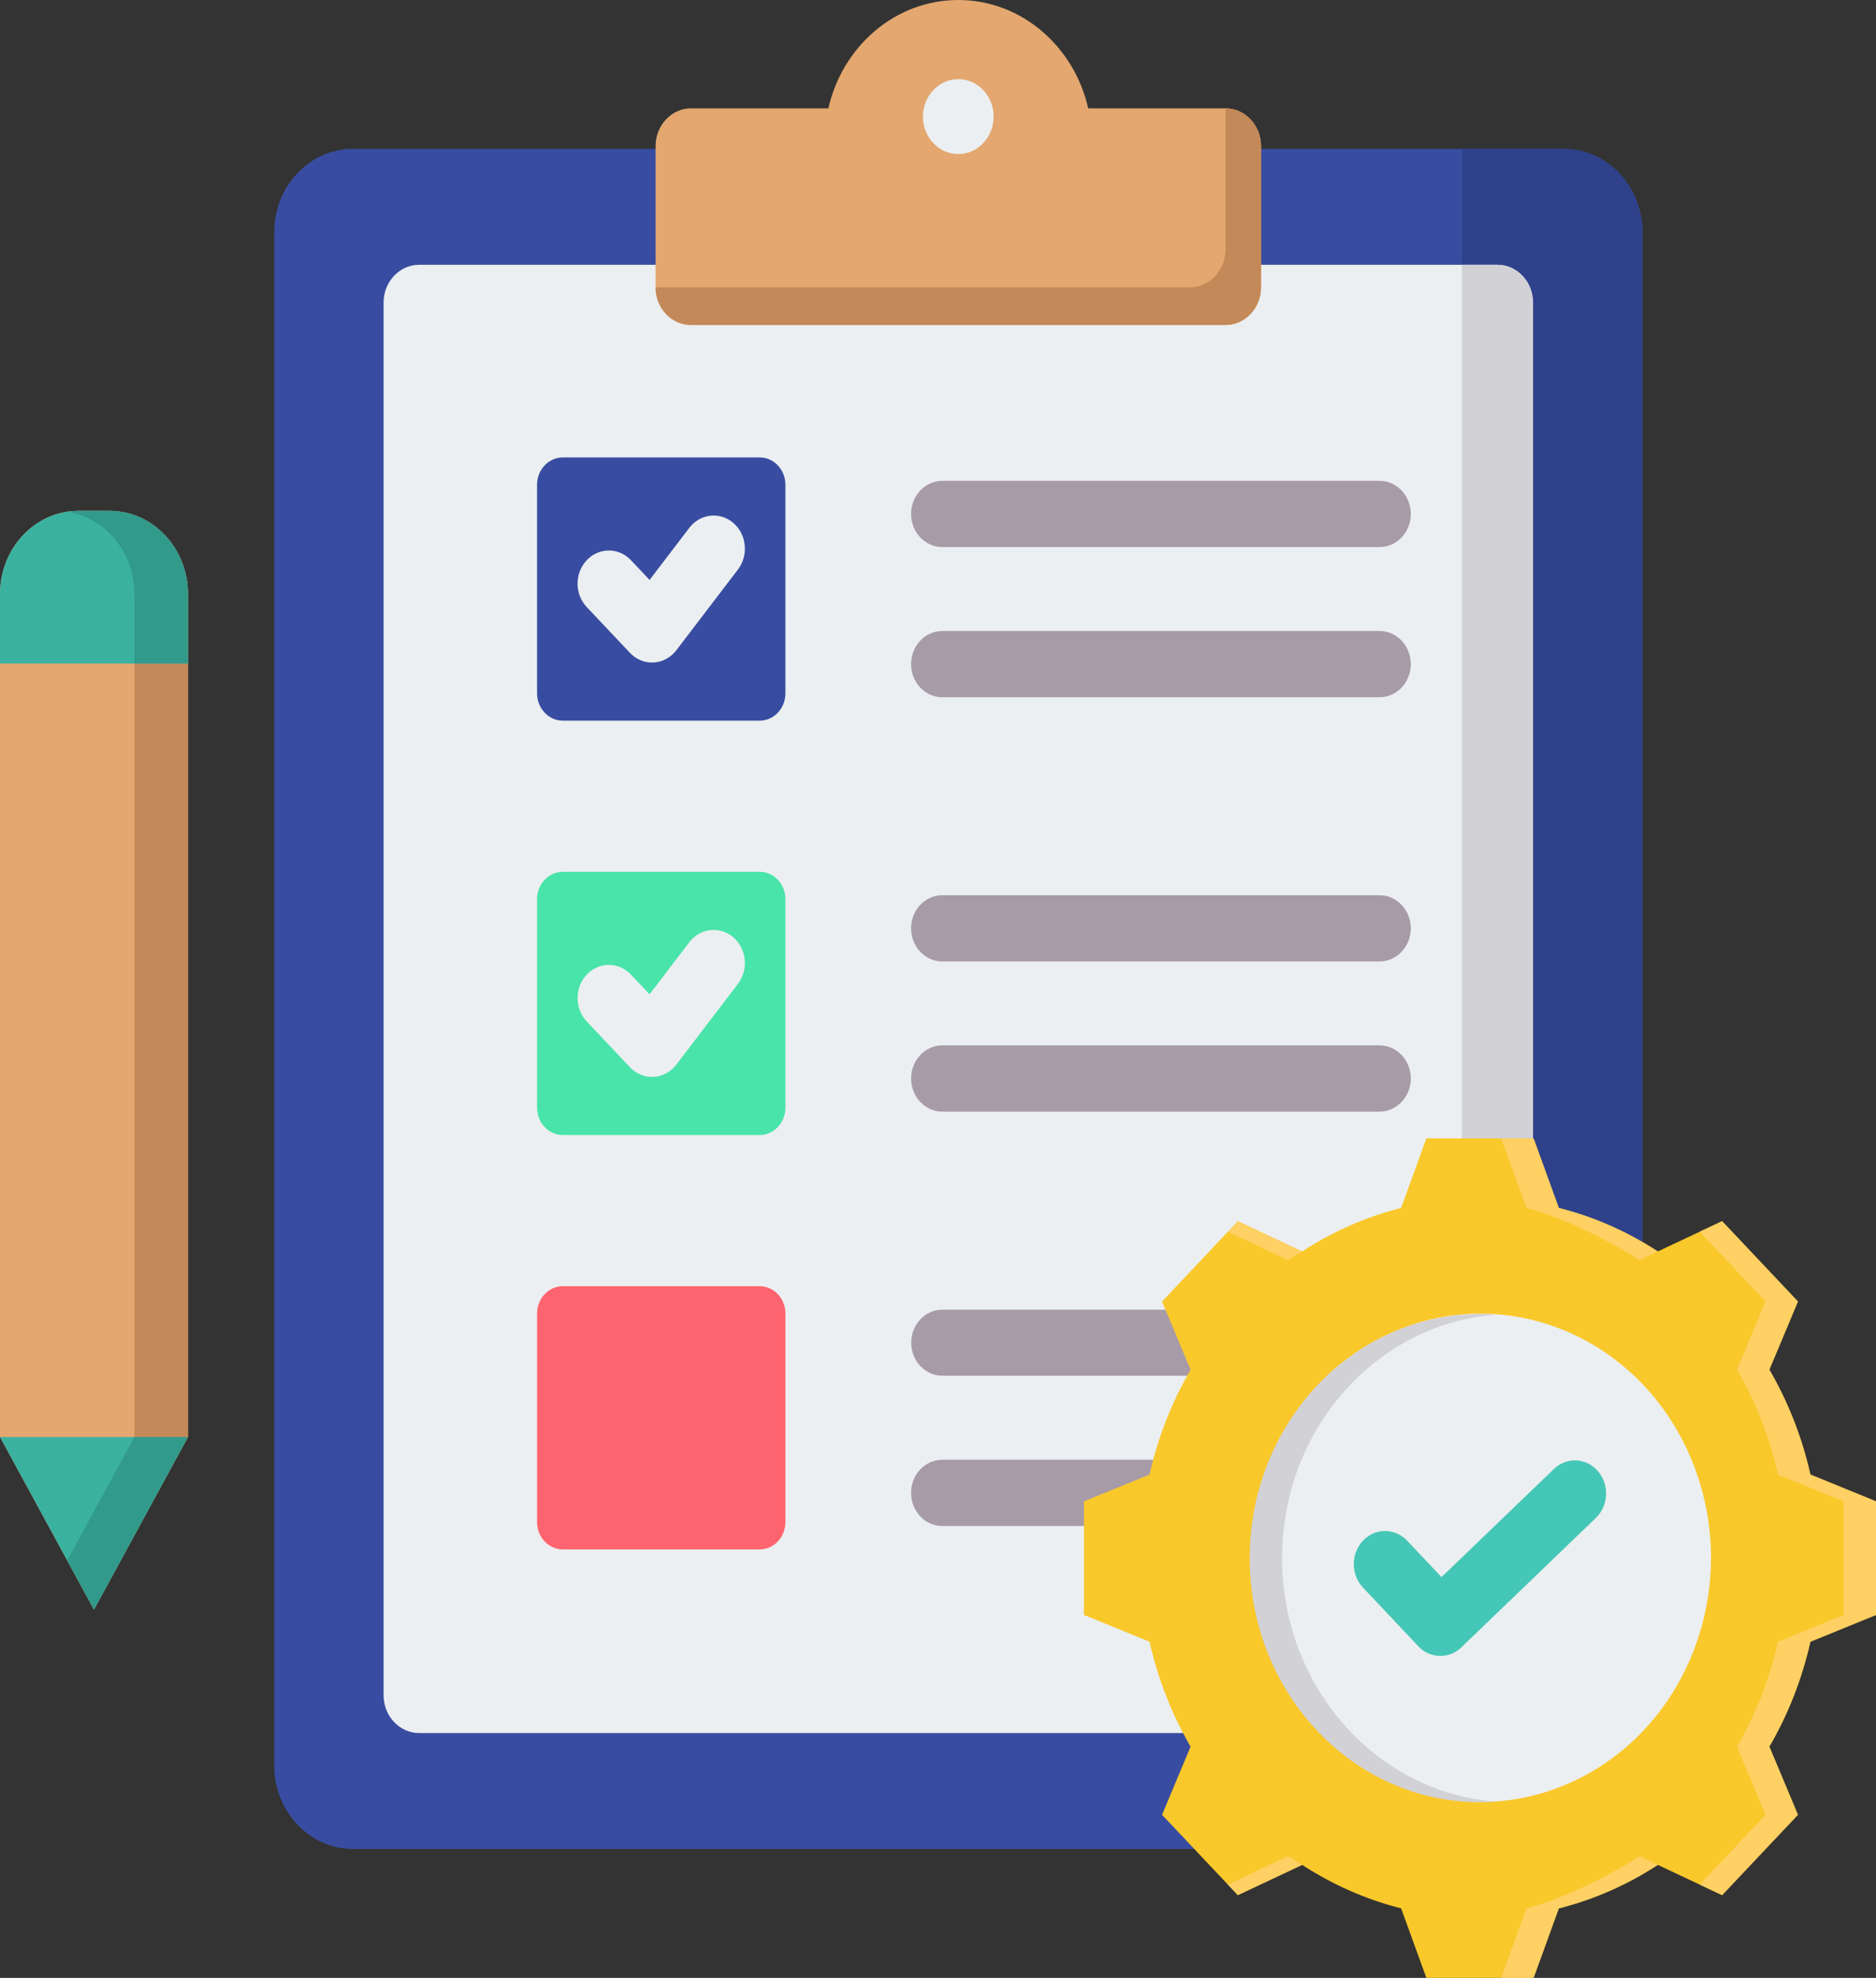 <?xml version="1.0" encoding="UTF-8"?> <svg xmlns="http://www.w3.org/2000/svg" width="92" height="97" viewBox="0 0 92 97" fill="none"><rect x="0" y="0" width="92" height="97" fill="#333333" stroke="none"/><path fill-rule="evenodd" clip-rule="evenodd" d="M76.687 7.3C78.811 7.3 80.543 9.136 80.543 11.387V86.589C80.543 88.84 78.81 90.676 76.687 90.676H17.304C15.18 90.676 13.448 88.84 13.448 86.589V11.387C13.448 9.136 15.18 7.3 17.304 7.3H76.687Z" fill="#384DA1"></path><path fill-rule="evenodd" clip-rule="evenodd" d="M76.686 7.3C78.81 7.3 80.543 9.136 80.543 11.387V86.589C80.543 88.84 78.81 90.676 76.686 90.676H71.692V7.3H76.686Z" fill="#2F418B"></path><path fill-rule="evenodd" clip-rule="evenodd" d="M73.435 12.986H20.555C19.595 12.986 18.812 13.816 18.812 14.834V83.143C18.812 84.161 19.595 84.991 20.555 84.991H73.435C74.395 84.991 75.178 84.161 75.178 83.143V14.834C75.178 13.816 74.395 12.986 73.435 12.986Z" fill="#ECEFF1"></path><path fill-rule="evenodd" clip-rule="evenodd" d="M73.435 12.986H71.692V84.991H73.435C74.395 84.991 75.178 84.16 75.178 83.143V14.834C75.178 13.816 74.395 12.986 73.435 12.986Z" fill="#D1D1D6"></path><path fill-rule="evenodd" clip-rule="evenodd" d="M33.892 5.313H40.623C41.316 2.265 43.906 0 46.995 0C50.084 0 52.673 2.265 53.367 5.313H60.097C61.057 5.313 61.841 6.143 61.841 7.161V14.092C61.841 15.11 61.058 15.94 60.097 15.94H33.892C32.932 15.94 32.149 15.11 32.149 14.092V7.161C32.149 6.143 32.932 5.313 33.892 5.313Z" fill="#E3A76F"></path><path fill-rule="evenodd" clip-rule="evenodd" d="M46.995 7.556C47.95 7.556 48.729 6.73 48.729 5.718C48.729 4.706 47.95 3.88 46.995 3.88C46.04 3.88 45.261 4.706 45.261 5.718C45.261 6.73 46.04 7.556 46.995 7.556Z" fill="#ECEFF1"></path><path fill-rule="evenodd" clip-rule="evenodd" d="M60.097 5.313C61.058 5.313 61.841 6.143 61.841 7.161V14.092C61.841 15.11 61.058 15.94 60.098 15.94H33.892C32.932 15.94 32.149 15.11 32.149 14.092L58.354 14.092C59.314 14.092 60.097 13.262 60.097 12.244V5.313Z" fill="#C48958"></path><path fill-rule="evenodd" clip-rule="evenodd" d="M27.598 63.077H37.257C37.95 63.077 38.517 63.678 38.517 64.413V74.65C38.517 75.385 37.95 75.986 37.257 75.986H27.598C26.905 75.986 26.338 75.385 26.338 74.65V64.413C26.338 63.678 26.905 63.077 27.598 63.077Z" fill="#FE646F"></path><path fill-rule="evenodd" clip-rule="evenodd" d="M46.213 74.839C45.366 74.839 44.68 74.112 44.68 73.214C44.68 72.317 45.366 71.589 46.213 71.589H67.653C68.499 71.589 69.186 72.317 69.186 73.214C69.186 74.112 68.499 74.839 67.653 74.839H46.213ZM46.213 67.468C45.37 67.468 44.686 66.743 44.686 65.849C44.686 64.955 45.37 64.23 46.213 64.23H67.652C68.496 64.23 69.18 64.955 69.18 65.849C69.18 66.743 68.496 67.468 67.652 67.468H46.213Z" fill="#A79BA7"></path><path fill-rule="evenodd" clip-rule="evenodd" d="M27.598 42.755H37.257C37.95 42.755 38.517 43.356 38.517 44.091V54.328C38.517 55.063 37.95 55.664 37.257 55.664H27.598C26.905 55.664 26.338 55.063 26.338 54.328V44.091C26.338 43.356 26.905 42.755 27.598 42.755Z" fill="#49E4AA"></path><path fill-rule="evenodd" clip-rule="evenodd" d="M46.213 47.152C45.366 47.152 44.68 46.424 44.68 45.527C44.68 44.629 45.366 43.902 46.213 43.902H67.652C68.499 43.902 69.186 44.629 69.186 45.527C69.186 46.424 68.499 47.152 67.652 47.152H46.213ZM46.213 54.517C45.366 54.517 44.68 53.789 44.68 52.892C44.68 51.994 45.366 51.267 46.213 51.267H67.652C68.499 51.267 69.186 51.994 69.186 52.892C69.186 53.789 68.499 54.517 67.652 54.517H46.213Z" fill="#A79BA7"></path><path fill-rule="evenodd" clip-rule="evenodd" d="M27.598 22.433H37.257C37.95 22.433 38.517 23.034 38.517 23.769V34.006C38.517 34.741 37.95 35.342 37.257 35.342H27.598C26.905 35.342 26.338 34.741 26.338 34.006V23.769C26.338 23.034 26.905 22.433 27.598 22.433Z" fill="#384DA1"></path><path fill-rule="evenodd" clip-rule="evenodd" d="M28.774 29.771C28.175 29.137 28.175 28.108 28.774 27.474C29.373 26.839 30.344 26.839 30.942 27.474L31.855 28.441L33.805 25.886C34.337 25.188 35.303 25.08 35.961 25.645C36.619 26.209 36.721 27.232 36.189 27.93L33.175 31.879C33.139 31.927 33.101 31.972 33.06 32.016C32.461 32.65 31.49 32.65 30.892 32.016L28.774 29.771Z" fill="#ECEFF1"></path><path fill-rule="evenodd" clip-rule="evenodd" d="M46.213 34.195C45.366 34.195 44.68 33.467 44.68 32.57C44.68 31.672 45.366 30.945 46.213 30.945H67.652C68.499 30.945 69.186 31.672 69.186 32.57C69.186 33.467 68.499 34.195 67.652 34.195H46.213ZM46.213 26.83C45.366 26.83 44.68 26.102 44.68 25.205C44.68 24.307 45.366 23.58 46.213 23.58H67.652C68.499 23.58 69.186 24.307 69.186 25.205C69.186 26.102 68.499 26.83 67.652 26.83H46.213Z" fill="#A79BA7"></path><path fill-rule="evenodd" clip-rule="evenodd" d="M28.774 50.094C28.175 49.459 28.175 48.43 28.774 47.796C29.373 47.161 30.344 47.161 30.942 47.796L31.855 48.763L33.805 46.208C34.337 45.51 35.303 45.402 35.961 45.967C36.619 46.531 36.721 47.554 36.189 48.252L33.175 52.201C33.139 52.248 33.101 52.294 33.06 52.338C32.461 52.972 31.49 52.972 30.892 52.338L28.774 50.094Z" fill="#ECEFF1"></path><path fill-rule="evenodd" clip-rule="evenodd" d="M0 70.476V29.124C0 26.882 1.725 25.054 3.84 25.054H5.376C7.491 25.054 9.216 26.882 9.216 29.124V70.476L4.608 78.936L0 70.476Z" fill="#E3A76F"></path><path fill-rule="evenodd" clip-rule="evenodd" d="M3.295 25.095C3.473 25.068 3.655 25.054 3.84 25.054H5.376C7.491 25.054 9.216 26.883 9.216 29.124V70.477L4.608 78.936L3.295 76.526L6.591 70.477V29.124C6.59 27.079 5.154 25.377 3.295 25.095Z" fill="#C48958"></path><path fill-rule="evenodd" clip-rule="evenodd" d="M4.608 78.936L0 70.476H9.216L4.608 78.936Z" fill="#3BB2A0"></path><path fill-rule="evenodd" clip-rule="evenodd" d="M4.608 78.936L3.295 76.526L6.59 70.476H9.216L4.608 78.936Z" fill="#329A8A"></path><path fill-rule="evenodd" clip-rule="evenodd" d="M0 32.541V29.124C0 26.882 1.725 25.054 3.84 25.054H5.376C7.491 25.054 9.216 26.882 9.216 29.124V32.541H0V32.541Z" fill="#3BB2A0"></path><path fill-rule="evenodd" clip-rule="evenodd" d="M3.295 25.095C3.473 25.068 3.655 25.054 3.84 25.054H5.376C7.491 25.054 9.216 26.883 9.216 29.124V32.541H6.59V29.124C6.59 27.079 5.154 25.377 3.295 25.095Z" fill="#329A8A"></path><path fill-rule="evenodd" clip-rule="evenodd" d="M76.445 59.241C78.16 59.673 79.798 60.394 81.299 61.373L84.453 59.889L88.17 63.829L86.77 67.17C87.694 68.762 88.374 70.498 88.782 72.316L92 73.629V79.2L88.781 80.514C88.374 82.331 87.694 84.067 86.769 85.658L88.17 89.001L84.453 92.941L81.3 91.457C79.799 92.436 78.161 93.157 76.445 93.589L75.207 97H69.95L68.711 93.589C66.996 93.156 65.359 92.436 63.858 91.456L60.704 92.941L56.987 89.001L58.387 85.659C57.462 84.068 56.783 82.331 56.375 80.513L53.157 79.2V73.629L56.375 72.316C56.783 70.498 57.463 68.762 58.387 67.171L56.987 63.829L60.704 59.889L63.858 61.373C65.359 60.394 66.996 59.673 68.711 59.241L69.95 55.829H75.207L76.445 59.241Z" fill="#F9C82B"></path><path fill-rule="evenodd" clip-rule="evenodd" d="M63.858 91.456L60.704 92.94L60.216 92.423L63.172 91.031C63.397 91.179 63.626 91.32 63.858 91.456ZM76.445 59.241C78.137 59.667 79.754 60.374 81.238 61.334C81.258 61.348 81.278 61.361 81.299 61.373L80.398 61.797C78.897 60.818 76.573 59.673 74.858 59.241L73.619 55.829H75.207L76.445 59.241ZM60.216 60.406L60.704 59.889L63.858 61.373C63.626 61.509 63.397 61.65 63.172 61.797L60.216 60.406ZM83.354 60.406L84.453 59.889L88.17 63.828L86.77 67.17C87.694 68.761 88.374 70.498 88.782 72.316L92 73.628V79.2L88.781 80.513C88.373 82.331 87.694 84.067 86.769 85.657L88.17 89L84.453 92.94L83.354 92.423L86.583 89L85.182 85.657C86.106 84.067 86.786 82.331 87.194 80.513L90.413 79.2V73.628L87.195 72.316C86.787 70.498 86.107 68.761 85.183 67.17L86.583 63.828L83.354 60.406ZM81.239 91.496C79.754 92.456 78.137 93.163 76.445 93.589L75.207 97H73.62L74.858 93.589C76.573 93.157 78.898 92.012 80.399 91.032L81.3 91.457C81.279 91.469 81.259 91.482 81.239 91.496Z" fill="#FFD064"></path><path d="M76.936 87.457C82.698 84.926 85.433 77.923 83.045 71.815C80.656 65.707 74.049 62.809 68.286 65.34C62.524 67.872 59.789 74.875 62.178 80.983C64.566 87.09 71.174 89.989 76.936 87.457Z" fill="#ECEFF1"></path><path fill-rule="evenodd" clip-rule="evenodd" d="M72.578 64.447C72.845 64.447 73.11 64.457 73.372 64.476C67.506 64.908 62.874 70.088 62.874 76.415C62.874 82.742 67.507 87.921 73.372 88.353C73.11 88.372 72.845 88.383 72.578 88.383C66.342 88.383 61.287 83.025 61.287 76.415C61.287 69.805 66.342 64.447 72.578 64.447Z" fill="#D1D1D6"></path><path fill-rule="evenodd" clip-rule="evenodd" d="M66.84 77.858C66.241 77.223 66.241 76.194 66.84 75.559C67.438 74.925 68.409 74.925 69.008 75.559L70.692 77.344L76.203 72.043C76.828 71.44 77.796 71.489 78.365 72.151C78.934 72.814 78.888 73.84 78.263 74.443L71.731 80.726L71.723 80.735C71.124 81.37 70.153 81.37 69.555 80.735L66.84 77.858Z" fill="#44C7B6"></path></svg> 